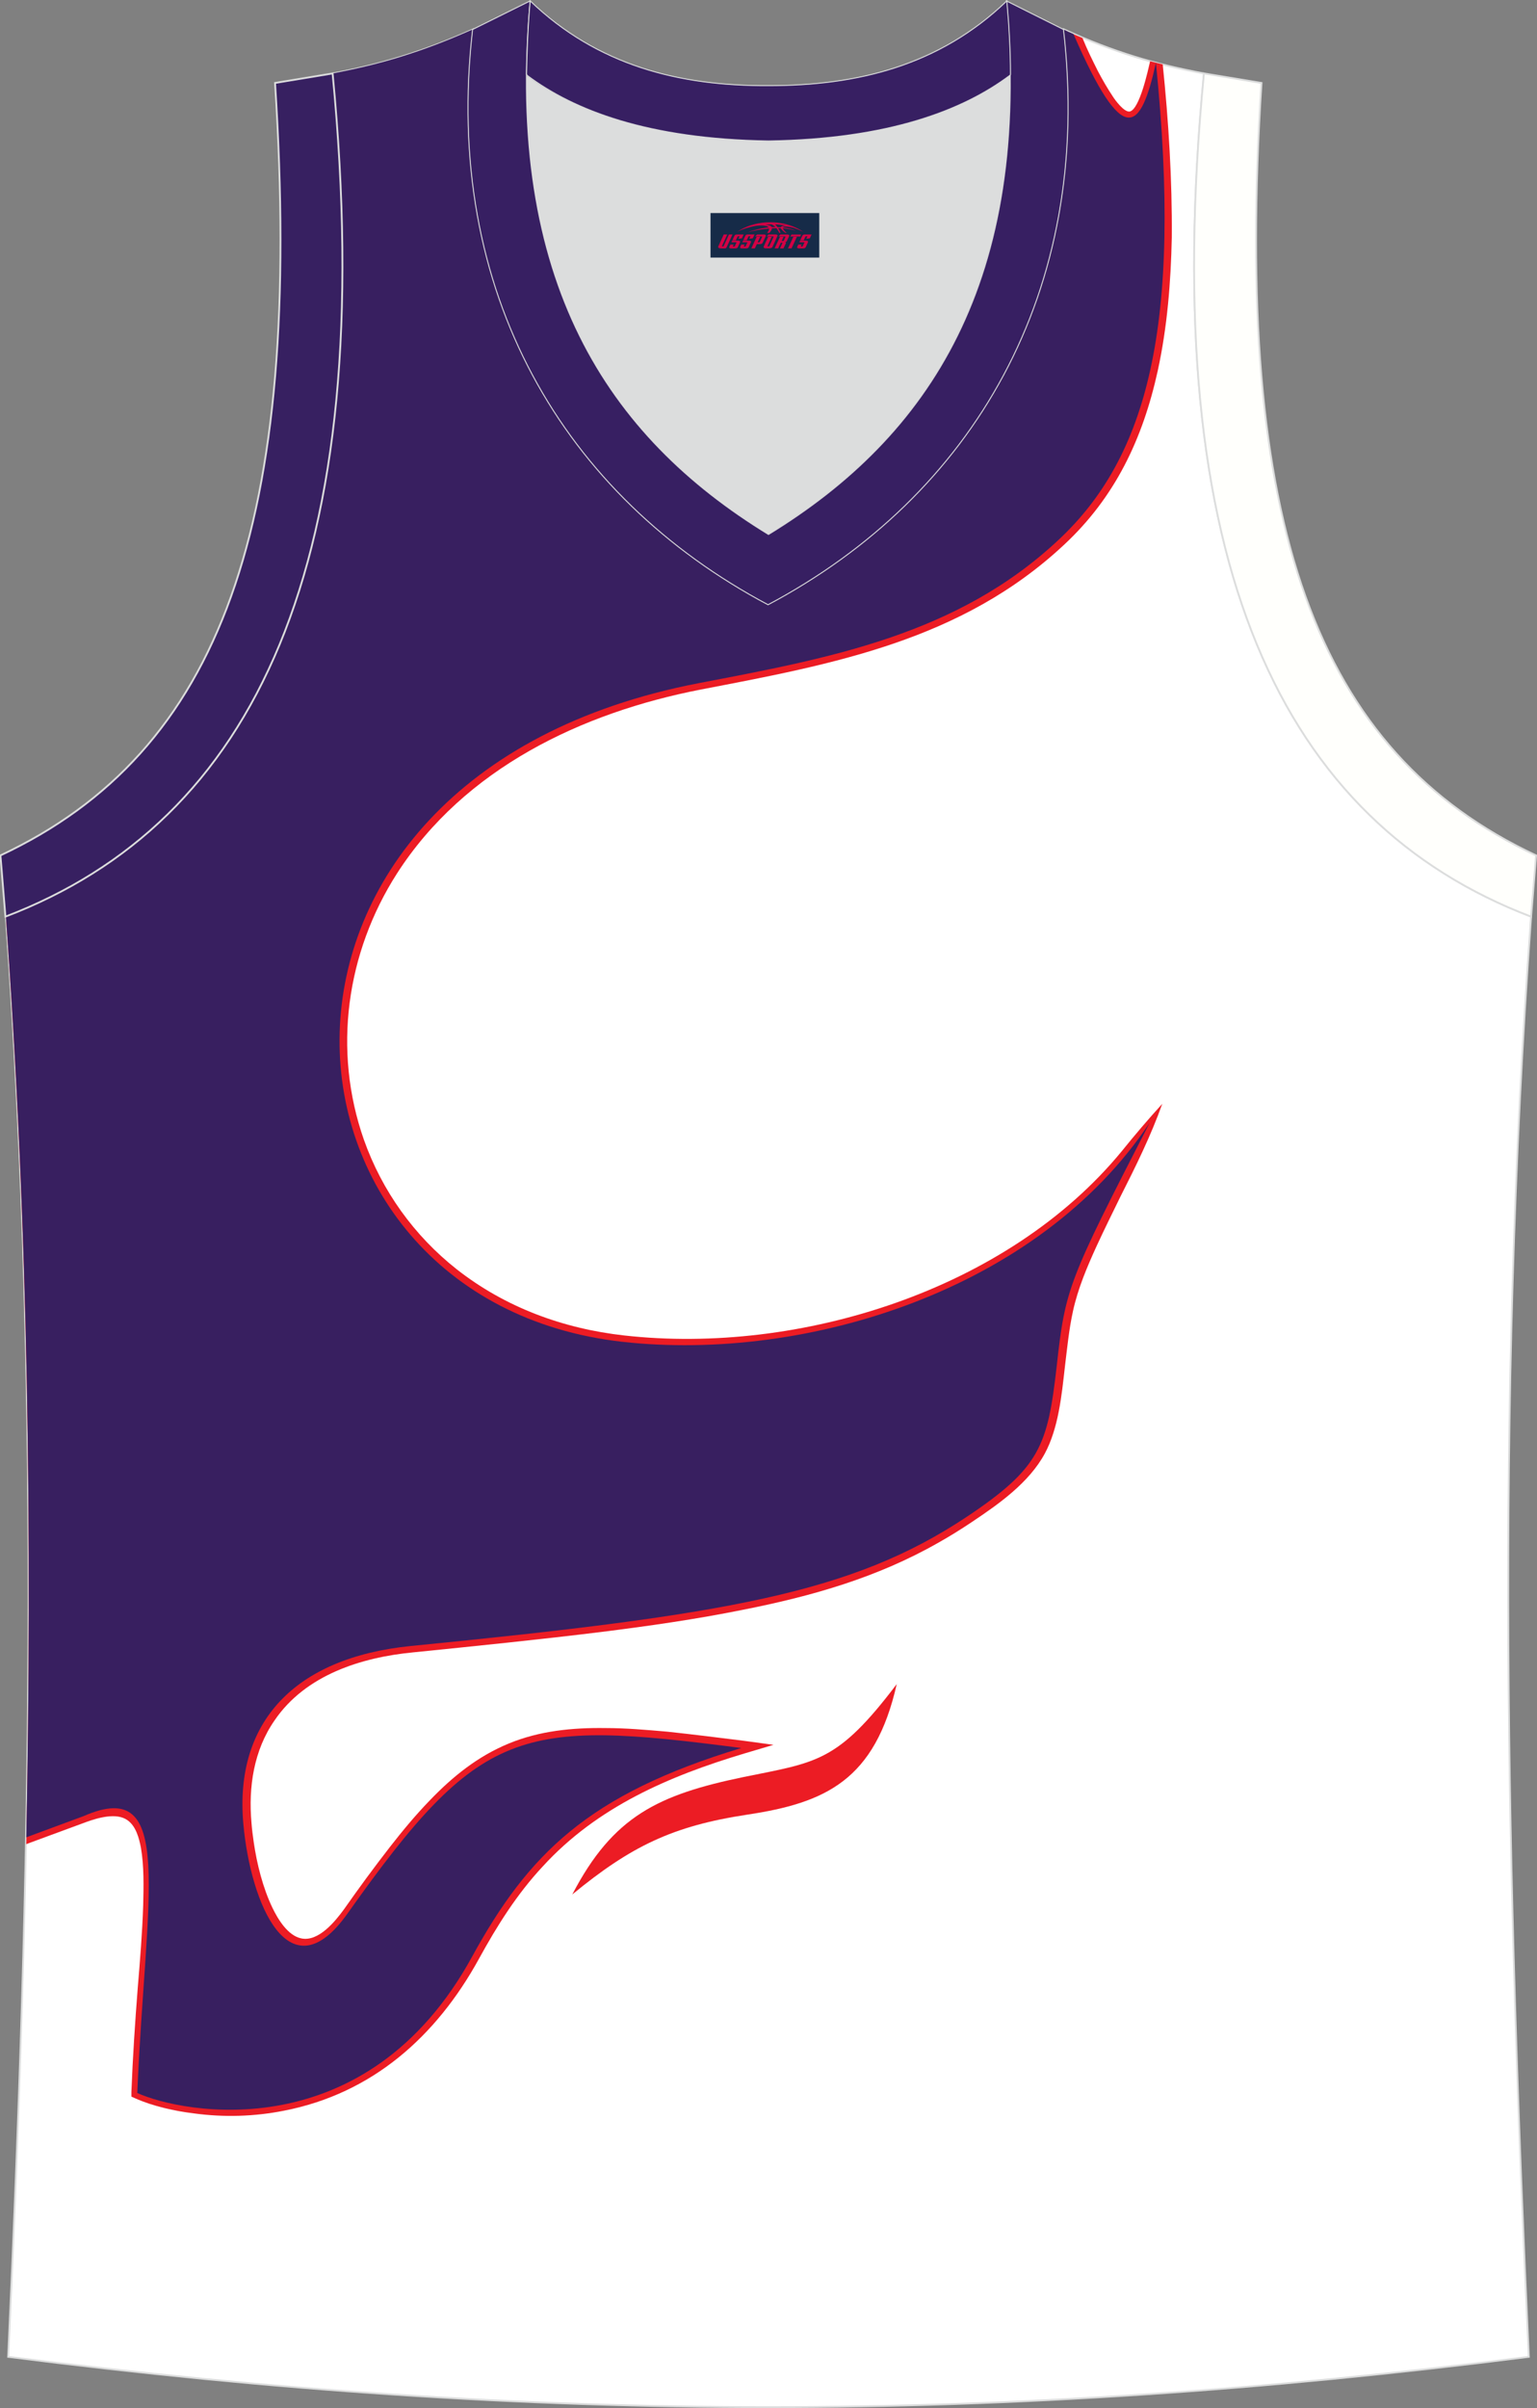 <?xml version="1.0" encoding="utf-8"?>
<!-- Generator: Adobe Illustrator 22.0.0, SVG Export Plug-In . SVG Version: 6.00 Build 0)  -->
<svg xmlns="http://www.w3.org/2000/svg" xmlns:xlink="http://www.w3.org/1999/xlink" version="1.1" id="图层_1" x="0px" y="0px" width="339.2px" height="531.2px" viewBox="0 0 339.2 531.2" enable-background="new 0 0 339.2 531.2" xml:space="preserve">
<rect x="0" y="0" width="339.2" height="531.2" fill="#808080" stroke="none"/>
<g>
	<path fill="#FFFFFF" stroke="#DCDDDD" stroke-width="0.4" stroke-miterlimit="22.926" d="M337.4,519.9   c-4.8-104-7.4-208.9,0.5-317.7l0,0c-54.6-20.8-82.7-77.3-72.2-186l0,0c-10.7-2-19.7-4.6-30.9-9.7c6.7,58-20.2,103-65.2,126.9   c-45-23.9-71.9-68.9-65.2-126.9c-11.2,5-20.3,7.7-30.9,9.7l0,0C84,124.9,55.8,181.4,1.3,202.2l0,0C9.1,311,6.6,415.8,1.8,519.9   C118.1,534.7,221,534.7,337.4,519.9z"/>
	<path fill="#EC1C24" d="M256.6,14.2c-0.9-0.2-1.9-0.5-2.8-0.7v0.1c-0.4,1.7-2.3,10.6-4.5,11c-1.2,0.2-3.2-2.5-3.7-3.3   c-1.2-1.8-2.3-3.7-3.3-5.6c-1.2-2.4-2.4-4.8-3.4-7.3c-1.3-0.6-2.7-1.1-4.1-1.8c6.7,58-20.2,103-65.2,126.9   c-45-23.9-71.9-68.9-65.2-126.9c-11.2,5-20.3,7.7-30.9,9.7l0,0C84,124.9,55.8,181.4,1.3,202.2l0,0c5,69.5,5.8,137.5,4.5,204.6   l13.3-4.9c2.5-0.9,6.6-2.1,9-0.4c1.9,1.3,2.6,4,3,6.1c0.7,4,0.6,8.6,0.5,12.7c-0.2,6.1-0.7,12.2-1.2,18.2c-0.6,7.7-1.1,15.3-1.4,23   v1l0.9,0.4c3.8,1.7,8.7,2.8,12.9,3.3c6.6,0.9,13.4,0.7,19.9-0.6c19.5-3.8,33.6-16.4,43-33.5c4-7.3,8.4-14.3,14.1-20.4   c12-13.1,27.8-19.9,44.5-24.9l6.4-1.9l-6.6-0.9c-5.6-0.7-11.2-1.4-16.8-2c-4.6-0.4-9.1-0.8-13.7-0.8c-7.3-0.1-14.5,0.6-21.3,3.4   s-12.3,7.2-17.4,12.5c-3.2,3.3-6.1,6.8-8.9,10.4c-3.5,4.5-6.8,9-10.1,13.7c-1.9,2.6-5.6,7.2-9.4,6.4c-3-0.6-5.2-4.3-6.4-6.8   c-2.1-4.4-3.4-9.6-4.1-14.4c-0.2-1.4-0.4-2.9-0.5-4.3c-0.7-7.9,0.5-16,5.1-22.6c6.8-10,19.1-13.9,30.6-15   c13.8-1.4,27.7-2.8,41.5-4.5c10.4-1.3,20.9-2.8,31.3-4.9c15.2-3,29.6-7.1,43.1-14.8c2.5-1.4,4.9-2.9,7.3-4.5   c6-4,12.7-8.7,16.2-15.2c3-5.6,3.7-12.8,4.4-19c0.5-4.1,0.9-8.3,1.8-12.4c1.1-5,3.1-9.7,5.2-14.3c1.7-3.7,3.5-7.3,5.3-11   c3.4-6.7,6.7-13.4,9.2-20.4c-3.1,3.4-6,6.8-8.9,10.4c-25.3,30.8-71.3,45-109.8,40.7c-13.5-1.5-26.3-6.2-37-14.6   c-9.4-7.4-16.5-17.3-20.5-28.6c-6.9-19.7-3.9-41.2,7.3-58.7c14.9-23.2,40.8-35.5,67.1-40.6c29.2-5.6,57.5-10.8,80.1-31.9   c11.3-10.5,17.4-23.4,20.7-38.4c2.1-9.6,2.9-19.6,3.1-29.4C258.7,39.6,257.9,26.8,256.6,14.2z"/>
	<path fill="#381F60" d="M236.9,7.5c-0.7-0.3-1.4-0.6-2.2-1c6.7,58-20.2,103-65.2,126.9c-45-23.9-71.9-68.9-65.2-126.9   c-11.2,5-20.3,7.7-30.9,9.7l0,0C84,124.9,55.8,181.4,1.3,202.2l0,0c5,69,5.8,136.5,4.5,203.1l12.7-4.7   c20.4-8.9,13.6,17.6,11.8,61.1c9.9,4.5,50.6,12.5,73.9-30.1c12.4-22.6,25.6-35.8,59.4-46c-49.1-6.4-57.6-4.8-86.9,36.5   c-12.8,18.1-21.4-2-23-19.8c-2-22.4,11.3-36.6,36.9-39.2c70-6.9,97.4-11.7,122.6-28.4c16.4-10.9,18-15.8,20-33.3   c1.9-17.2,2.5-18.7,20.5-53.7c-24.5,36.8-75.6,52.8-116.3,48.3c-81.4-9.1-90.7-124.6,16.8-145.3c28.7-5.5,57-10.6,79.4-31.6   c19.5-18.2,27.4-47,21.5-105.2C251.7,29,248,33,236.9,7.5z"/>
	<path fill="#DCDDDD" d="M169.6,31.1c26.5-0.4,42.9-6.7,53.3-14.5c0-0.1,0-0.1,0-0.2c0.5,51.7-21.1,81.8-53.4,101.5   c-32.2-19.7-53.8-49.8-53.4-101.5c0,0.1,0,0.1,0,0.2C126.6,24.4,143.1,30.7,169.6,31.1z"/>
	<path fill="#372061" stroke="#DCDDDD" stroke-width="0.4" stroke-miterlimit="22.926" d="M1.2,202.2c54.6-20.8,82.7-77.3,72.2-186   l-12.7,2.1C67,116,48.7,165.9,0.1,188.7L1.2,202.2z"/>
	<path fill="#371F62" stroke="#DCDDDD" stroke-width="0.216" stroke-miterlimit="22.926" d="M117,0.2c-5.5,61.8,17.1,96,52.6,117.7   C205.1,96.2,227.7,62,222.1,0.2l12.6,6.3c6.7,58-20.2,103-65.2,126.9c-45-23.9-71.9-68.9-65.2-126.9L117,0.2z"/>
	<path fill="#FFFFFC" stroke="#DCDDDD" stroke-width="0.4" stroke-miterlimit="22.926" d="M337.9,202.2   c-54.6-20.8-82.7-77.3-72.2-186l12.7,2.1c-6.3,97.7,12,147.6,60.6,170.4L337.9,202.2L337.9,202.2z"/>
	<path fill="#EC1C24" d="M126.3,417.9c12.9-10.6,22.1-15.1,38.6-17.6c17.3-2.6,28.2-7.6,33-28.8c-13.1,17.3-17.6,17.2-33.8,20.5   C145.3,395.9,135.3,400.6,126.3,417.9z"/>
	<path fill="#371F62" stroke="#DCDDDD" stroke-width="0.216" stroke-miterlimit="22.926" d="M117,0.2c14.9,14.3,33,18.8,52.6,18.7   c19.6,0,37.7-4.4,52.6-18.7c0.5,5.6,0.8,11,0.8,16.2c0,0.1,0,0.1-0.1,0.2c-10.4,7.8-26.9,14.1-53.3,14.5   c-26.5-0.4-42.9-6.7-53.3-14.5c0-0.1,0-0.1-0.1-0.2C116.3,11.3,116.5,5.9,117,0.2z"/>
	
</g>
<g id="tag_logo">
	<rect y="47" fill="#162B48" width="24" height="9.818" x="156.8"/>
	<g>
		<path fill="#D30044" d="M172.76,50.19l0.005-0.011c0.131-0.311,1.085-0.262,2.351,0.071c0.715,0.24,1.44,0.54,2.193,0.9    c-0.218-0.147-0.447-0.289-0.682-0.42l0.011,0.005l-0.011-0.005c-1.478-0.845-3.218-1.418-5.1-1.62    c-1.282-0.115-1.658-0.082-2.411-0.055c-2.449,0.142-4.68,0.905-6.458,2.095c1.26-0.638,2.722-1.075,4.195-1.336    c1.467-0.18,2.476-0.033,2.771,0.344c-1.691,0.175-3.469,0.633-4.555,1.075c1.156-0.338,2.967-0.665,4.647-0.813    c0.016,0.251-0.115,0.567-0.415,0.96h0.475c0.376-0.382,0.584-0.725,0.595-1.004c0.333-0.022,0.66-0.033,0.971-0.033    C171.59,50.63,171.8,50.98,172,51.37h0.262c-0.125-0.344-0.295-0.687-0.518-1.036c0.207,0,0.393,0.005,0.567,0.011    c0.104,0.267,0.496,0.66,1.058,1.025h0.245c-0.442-0.365-0.753-0.753-0.835-1.004c1.047,0.065,1.696,0.224,2.885,0.513    C174.58,50.45,173.84,50.28,172.76,50.19z M170.32,50.1c-0.164-0.295-0.655-0.485-1.402-0.551    c0.464-0.033,0.922-0.055,1.364-0.055c0.311,0.147,0.589,0.344,0.84,0.589C170.86,50.08,170.59,50.09,170.32,50.1z M172.3,50.15c-0.224-0.016-0.458-0.027-0.715-0.044c-0.147-0.202-0.311-0.398-0.502-0.6c0.082,0,0.164,0.005,0.24,0.011    c0.72,0.033,1.429,0.125,2.138,0.273C172.79,49.75,172.41,49.91,172.3,50.15z"/>
		<path fill="#D30044" d="M159.72,51.73L158.55,54.28C158.37,54.65,158.64,54.79,159.12,54.79l0.873,0.005    c0.115,0,0.251-0.049,0.327-0.175l1.342-2.891H160.88L159.66,54.36H159.49c-0.147,0-0.185-0.033-0.147-0.125l1.156-2.504H159.72L159.72,51.73z M161.58,53.08h1.271c0.36,0,0.584,0.125,0.442,0.425L162.82,54.54C162.72,54.76,162.45,54.79,162.22,54.79H161.3c-0.267,0-0.442-0.136-0.349-0.333l0.235-0.513h0.742L161.75,54.32C161.73,54.37,161.77,54.38,161.83,54.38h0.18    c0.082,0,0.125-0.016,0.147-0.071l0.376-0.813c0.011-0.022,0.011-0.044-0.055-0.044H161.41L161.58,53.08L161.58,53.08z M162.4,53.01h-0.78l0.475-1.025c0.098-0.218,0.338-0.256,0.578-0.256H164.12L163.73,52.57L162.95,52.69l0.262-0.562H162.92c-0.082,0-0.12,0.016-0.147,0.071L162.4,53.01L162.4,53.01z M163.99,53.08L163.82,53.45h1.069c0.06,0,0.06,0.016,0.049,0.044    L164.56,54.31C164.54,54.36,164.5,54.38,164.42,54.38H164.24c-0.055,0-0.104-0.011-0.082-0.06l0.175-0.376H163.59L163.36,54.46C163.26,54.65,163.44,54.79,163.71,54.79h0.916c0.24,0,0.502-0.033,0.605-0.251l0.475-1.031c0.142-0.3-0.082-0.425-0.442-0.425H163.99L163.99,53.08z M164.8,53.01l0.371-0.818c0.022-0.055,0.06-0.071,0.147-0.071h0.295L165.35,52.68l0.791-0.115l0.387-0.845H165.08c-0.24,0-0.48,0.038-0.578,0.256L164.03,53.01L164.8,53.01L164.8,53.01z M167.2,53.47h0.278c0.087,0,0.153-0.022,0.202-0.115    l0.496-1.075c0.033-0.076-0.011-0.12-0.125-0.12H166.65l0.431-0.431h1.522c0.355,0,0.485,0.153,0.393,0.355l-0.676,1.445    c-0.06,0.125-0.175,0.333-0.644,0.327l-0.649-0.005L166.59,54.79H165.81l1.178-2.558h0.785L167.2,53.47L167.2,53.47z     M169.79,54.28c-0.022,0.049-0.06,0.076-0.142,0.076h-0.191c-0.082,0-0.109-0.027-0.082-0.076l0.944-2.051h-0.785l-0.987,2.138    c-0.125,0.273,0.115,0.415,0.453,0.415h0.72c0.327,0,0.649-0.071,0.769-0.322l1.085-2.384c0.093-0.202-0.06-0.355-0.415-0.355    h-1.533l-0.431,0.431h1.38c0.115,0,0.164,0.033,0.131,0.104L169.79,54.28L169.79,54.28z M172.51,53.15h0.278    c0.087,0,0.158-0.022,0.202-0.115l0.344-0.753c0.033-0.076-0.011-0.12-0.125-0.12h-1.402l0.425-0.431h1.527    c0.355,0,0.485,0.153,0.393,0.355l-0.529,1.124c-0.044,0.093-0.147,0.18-0.393,0.18c0.224,0.011,0.256,0.158,0.175,0.327    l-0.496,1.075h-0.785l0.54-1.167c0.022-0.055-0.005-0.087-0.104-0.087h-0.235L171.74,54.79h-0.785l1.178-2.558h0.785L172.51,53.15L172.51,53.15z M175.08,52.24L173.9,54.79h0.785l1.184-2.558H175.08L175.08,52.24z M176.59,52.17l0.202-0.431h-2.1l-0.295,0.431    H176.59L176.59,52.17z M176.57,53.08h1.271c0.36,0,0.584,0.125,0.442,0.425l-0.475,1.031c-0.104,0.218-0.371,0.251-0.605,0.251    h-0.916c-0.267,0-0.442-0.136-0.349-0.333l0.235-0.513h0.742L176.74,54.32c-0.022,0.049,0.022,0.06,0.082,0.06h0.18    c0.082,0,0.125-0.016,0.147-0.071l0.376-0.813c0.011-0.022,0.011-0.044-0.049-0.044h-1.069L176.57,53.08L176.57,53.08z     M177.38,53.01H176.6l0.475-1.025c0.098-0.218,0.338-0.256,0.578-0.256h1.451l-0.387,0.845l-0.791,0.115l0.262-0.562h-0.295    c-0.082,0-0.12,0.016-0.147,0.071L177.38,53.01z"/>
	</g>
</g>
</svg>